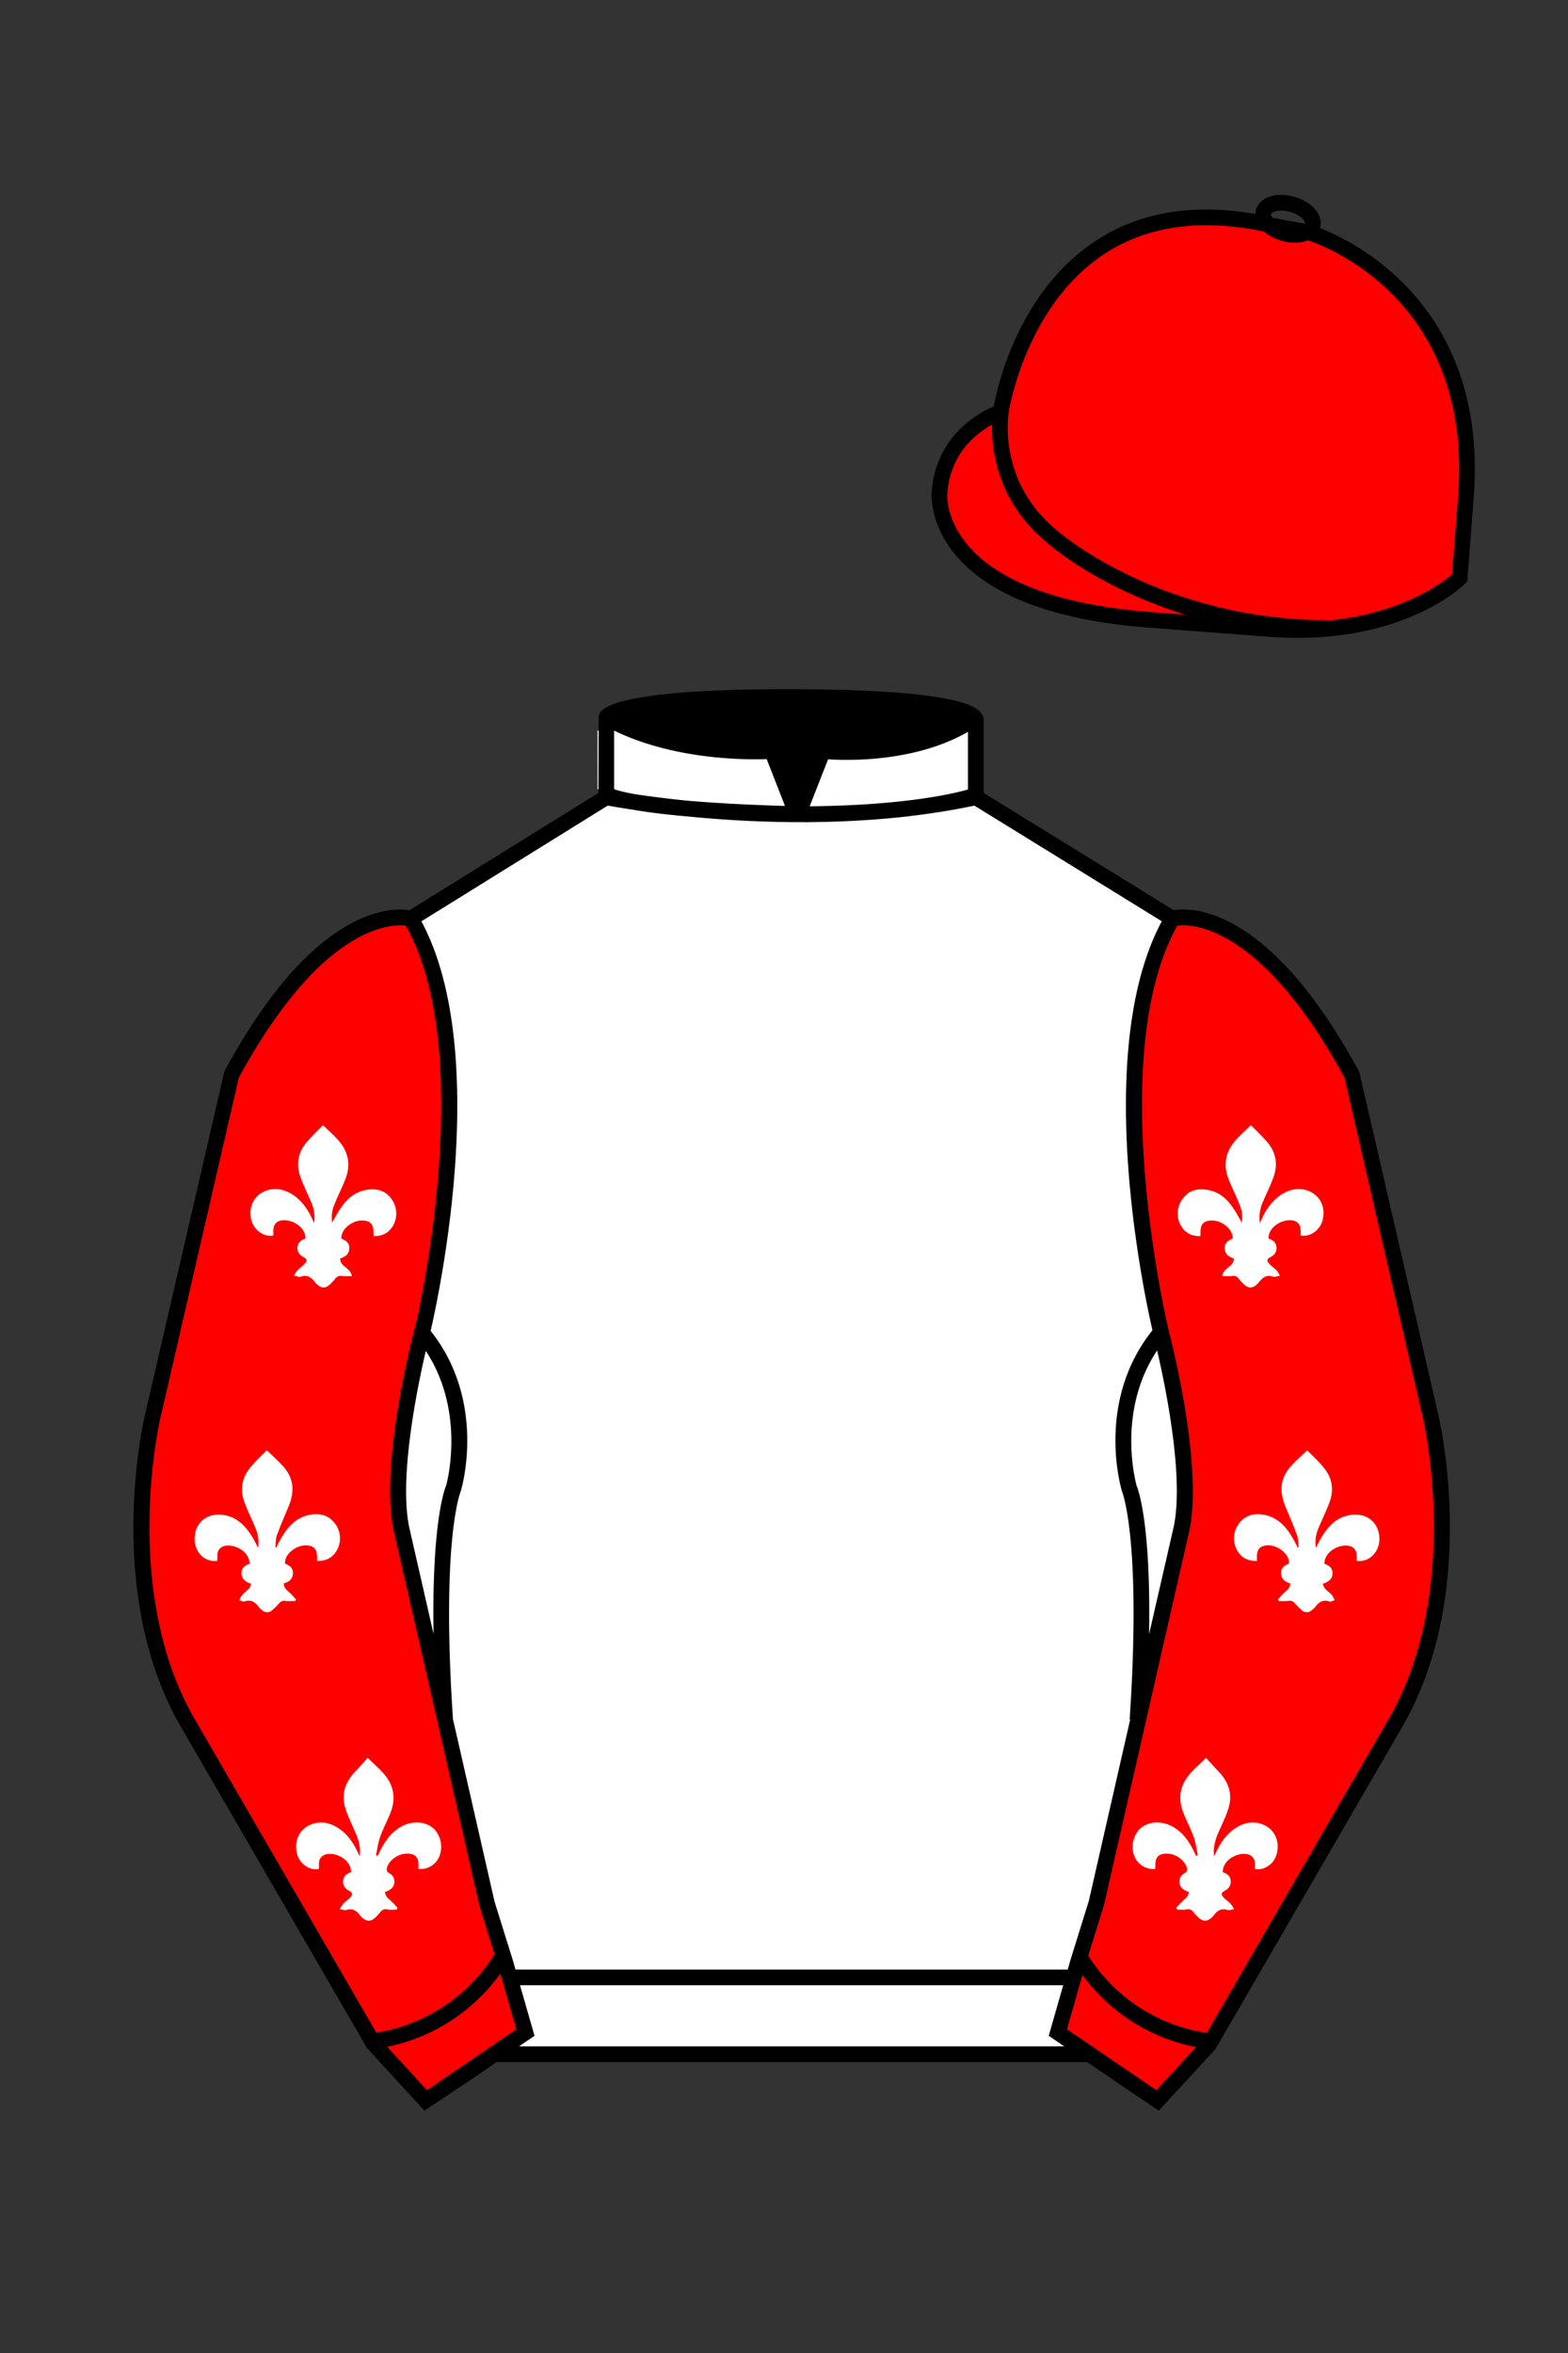 
<svg xmlns="http://www.w3.org/2000/svg" viewBox="0 0 100 150">

	<rect x="0" y="0" width="100" height="150" fill="#333333" stroke="none"/>

	<path d="M74.752 58.99s5.164-1.613 11.451 9.961l5.025 21.795s2.623 11.087-2.232 19.497l-11.869 20.482-3.318 3.605-4.346-2.944H31.484l-1.03.731-3.317 2.213-1.658-1.802-1.659-1.803-5.936-10.241-5.936-10.241c-2.427-4.205-2.985-9.08-2.936-12.902.049-3.823.705-6.595.705-6.595l2.512-10.897 2.512-10.898c3.144-5.787 6.007-8.277 8.084-9.321 2.077-1.043 3.368-.64 3.368-.64l6.228-3.865 6.229-3.865v-5.08s.087-.328 1.571-.655c1.483-.328 4.364-.655 9.95-.655 6.222 0 9.232.368 10.689.737 1.455.369 1.357.737 1.357.737v4.916l12.535 7.73z" fill="#FFFFFF"></path>

<g id="CAP">
	<path fill="#FF0000" d="M83.483 14.819s11.045 3.167 10.006 16.831l-.299 3.929-.098 1.266s-3.854 3.878-12.191 3.244l-7.594-.578c-14.146-1.076-13.389-8.132-13.389-8.132.299-3.929 3.901-5.104 3.901-5.104s2.192-14.981 16.72-12.033l.391.107 2.553.47z"></path>
</g>

	<path fill="#FF0000" d="M27.109 134.103l2.913-1.944 1.434-.999 2.014-1.385-1.298-4.521-1.154-3.698-5.45-23.896c-.876-4.191 1.314-12.492 1.314-12.492s4.328-17.817-.715-26.405c0 0-5.164-1.613-11.452 9.961L9.69 90.519s-2.623 11.088 2.231 19.498l11.871 20.482 3.317 3.604"></path>


	<path fill="#FF0000" d="M73.785 134.1l-2.912-1.944-1.434-1-2.014-1.384 1.297-4.521 1.154-3.698 5.451-23.896c.875-4.191-1.314-12.493-1.314-12.493s-4.328-17.816.715-26.404c0 0 5.164-1.613 11.451 9.961l5.025 21.795s2.623 11.087-2.232 19.497l-11.869 20.482-3.318 3.605"></path>


  <g>
    <path d="M18.76,81.3c.07-.12.14-.24.23-.34.12-.12.27-.22.39-.34.25-.25.23-.35-.07-.51-.22-.11-.36-.34-.34-.59.02-.33.24-.47.51-.56.03-.77-.96-1.32-1.62-1.14-.27.07-.41.28-.43.58,0,.12,0,.24,0,.36-.57.12-1.21-.31-1.39-.94-.24-.85.16-1.68,1-1.94.61-.19,1.19-.03,1.71.33.53.38.89.9,1.16,1.49l.12.27c.07-.46,0-.93-.19-1.35-.22-.52-.48-1.03-.67-1.56-.31-.84-.17-1.63.44-2.31.31-.35.64-.67.99-1.02.64.63,1.37,1.15,1.57,2.08.12.56-.01,1.07-.23,1.58-.2.47-.43.92-.61,1.39-.16.36-.21.77-.15,1.16.21-.35.38-.7.61-1.01.35-.5.79-.89,1.4-1.04.68-.17,1.33-.07,1.76.52.43.56.43,1.34,0,1.9-.28.36-.66.5-1.12.49,0-.07-.01-.13-.01-.18.02-.61-.23-.85-.84-.81-.56.04-1.25.56-1.21,1.15.3.12.55.29.5.69-.04.34-.29.48-.58.58,0,.53.67.58.75,1.12-.2.01-.4.01-.6,0-.17-.05-.35,0-.45.15-.12.16-.26.3-.41.43-.24.2-.45.19-.7,0-.05-.04-.09-.08-.13-.12-.25-.33-.51-.59-.98-.42-.1.03-.22-.03-.39-.06Z" fill="#FFFFFF"></path>
    <path d="M17.02,92.46c.39.37.75.69,1.07,1.05.69.79.69,1.67.29,2.58-.25.6-.51,1.2-.73,1.81-.08.23-.06.49-.09.73l.06.02c.1-.2.2-.4.31-.59.39-.68.89-1.26,1.68-1.46.67-.17,1.32-.07,1.76.53.42.56.42,1.34-.02,1.9-.28.35-.66.49-1.13.48v-.19c.02-.59-.22-.83-.82-.8-.56.03-1.28.57-1.22,1.16.3.12.54.28.5.67-.04.34-.27.5-.58.59-.01.27.17.41.34.56s.3.31.44.46l-.05.1c-.2.01-.4.01-.59,0-.16-.05-.33.01-.43.14-.14.16-.29.31-.45.45-.18.17-.46.17-.64,0-.07-.05-.14-.11-.19-.17-.23-.33-.5-.54-.94-.39-.09.03-.22-.05-.33-.08.05-.11.1-.22.17-.32.14-.15.31-.27.45-.42.06-.09.11-.19.14-.3-.36-.13-.63-.3-.62-.7,0-.34.24-.49.52-.58,0-.77-.93-1.28-1.59-1.14-.27.05-.47.29-.47.57,0,.13,0,.25,0,.38-.8.12-1.49-.57-1.45-1.47.04-.95.75-1.55,1.7-1.47s1.54.69,2,1.45c.12.2.22.42.35.67.07-.45,0-.91-.19-1.32-.22-.53-.48-1.05-.68-1.59-.3-.82-.17-1.58.4-2.25.31-.38.67-.71,1.01-1.05Z" fill="#FFFFFF"></path>
    <path d="M22.94,118.35c.1-.74-.17-1.31-.43-1.88-.19-.43-.4-.86-.52-1.32-.22-.83.05-1.56.63-2.18.28-.29.55-.6.83-.91.67.67,1.4,1.18,1.6,2.1.12.57,0,1.09-.23,1.6-.19.45-.42.89-.58,1.35-.13.37-.18.78-.26,1.17l.1.03s.05-.08.07-.13c.33-.72.75-1.36,1.46-1.75.67-.37,1.55-.35,2.09.18.44.48.56,1.18.3,1.78-.23.5-.76.81-1.31.75,0-.05,0-.11,0-.17.02-.6-.22-.83-.82-.8-.56.03-1.15.5-1.21.99,0,.08.03.16.09.21.26.13.42.31.4.63-.02.29-.2.44-.44.55-.05.02-.09.03-.15.05,0,.26.17.4.34.55.16.15.31.3.45.46l-.05.12c-.19,0-.38.03-.56,0-.18-.06-.38,0-.49.17-.11.14-.23.27-.37.39-.26.21-.48.2-.74-.01-.06-.04-.1-.09-.15-.14-.23-.33-.49-.52-.92-.38-.1.03-.23-.03-.41-.06.07-.12.15-.24.24-.35.11-.12.25-.21.37-.32.26-.26.25-.36-.06-.53-.22-.11-.35-.34-.33-.59.02-.33.24-.47.51-.56.02-.77-.94-1.3-1.6-1.14-.26.06-.45.29-.45.56,0,.13,0,.25,0,.38-.59.11-1.22-.32-1.39-.95-.23-.85.15-1.65.98-1.93.6-.2,1.19-.05,1.71.31.55.38.9.91,1.18,1.5.03.07.06.14.13.27Z" fill="#FFFFFF"></path>
  </g>
  <g>
    <path d="M81.62,81.3c-.07-.12-.14-.24-.23-.34-.12-.12-.27-.22-.39-.34-.25-.25-.23-.35.07-.51.22-.11.36-.34.34-.59-.02-.33-.24-.47-.51-.56-.03-.77.96-1.32,1.62-1.14.27.07.41.28.43.58,0,.12,0,.24,0,.36.57.12,1.21-.31,1.39-.94.24-.85-.16-1.68-1-1.94-.61-.19-1.19-.03-1.71.33-.53.38-.89.9-1.16,1.49l-.12.27c-.07-.46,0-.93.19-1.35.22-.52.48-1.03.67-1.56.31-.84.17-1.63-.44-2.31-.31-.35-.64-.67-.99-1.02-.64.63-1.37,1.15-1.57,2.08-.12.56.01,1.07.23,1.58.2.47.43.92.61,1.39.16.36.21.77.15,1.16-.21-.35-.38-.7-.61-1.01-.35-.5-.79-.89-1.4-1.04-.68-.17-1.33-.07-1.76.52-.43.56-.43,1.34,0,1.9.28.36.66.5,1.12.49,0-.07.01-.13.01-.18-.02-.61.23-.85.84-.81.56.04,1.25.56,1.21,1.15-.3.12-.55.29-.5.69.04.34.29.48.58.58,0,.53-.67.58-.75,1.12.2.01.4.01.6,0,.17-.05.35,0,.45.15.12.16.26.3.41.43.24.2.45.19.7,0,.05-.04.09-.08.13-.12.25-.33.51-.59.98-.42.1.03.22-.03.39-.06Z" fill="#FFFFFF"></path>
    <path d="M83.36,92.46c-.39.37-.75.69-1.07,1.05-.69.79-.69,1.67-.29,2.58.25.6.51,1.2.73,1.81.08.23.06.49.09.73l-.06.02c-.1-.2-.2-.4-.31-.59-.39-.68-.89-1.26-1.68-1.46-.67-.17-1.32-.07-1.76.53-.42.56-.42,1.34.02,1.9.28.35.66.49,1.13.48v-.19c-.02-.59.22-.83.82-.8.56.03,1.28.57,1.22,1.16-.3.12-.54.28-.5.67.04.34.27.5.58.59.01.27-.17.41-.34.56s-.3.31-.44.46l.05.1c.2.01.4.01.59,0,.16-.05.33.01.43.14.14.16.29.31.45.45.18.17.46.17.64,0,.07-.05.14-.11.19-.17.23-.33.5-.54.94-.39.09.03.22-.05.33-.08-.05-.11-.1-.22-.17-.32-.14-.15-.31-.27-.45-.42-.06-.09-.11-.19-.14-.3.36-.13.63-.3.62-.7,0-.34-.24-.49-.52-.58,0-.77.93-1.28,1.59-1.14.27.05.47.29.47.57,0,.13,0,.25,0,.38.8.12,1.49-.57,1.45-1.47-.04-.95-.75-1.55-1.7-1.47s-1.54.69-2,1.45c-.12.2-.22.42-.35.67-.07-.45,0-.91.19-1.32.22-.53.48-1.05.68-1.59.3-.82.17-1.58-.4-2.25-.31-.38-.67-.71-1.01-1.05Z" fill="#FFFFFF"></path>
    <path d="M77.43,118.35c-.1-.74.17-1.31.43-1.88.19-.43.4-.86.52-1.32.22-.83-.05-1.56-.63-2.18-.28-.29-.55-.6-.83-.91-.67.67-1.4,1.18-1.6,2.1-.12.57,0,1.09.23,1.6.19.45.42.89.58,1.35.13.37.18.78.26,1.17l-.1.03s-.05-.08-.07-.13c-.33-.72-.75-1.36-1.46-1.75-.67-.37-1.55-.35-2.09.18-.44.48-.56,1.18-.3,1.78.23.5.76.81,1.31.75,0-.05,0-.11,0-.17-.02-.6.22-.83.82-.8.56.03,1.15.5,1.21.99,0,.08-.03.16-.09.21-.26.13-.42.31-.4.63.02.29.2.44.44.55.05.02.09.03.15.05,0,.26-.17.4-.34.55-.16.15-.31.3-.45.46l.05.12c.19,0,.38.03.56,0,.18-.06.38,0,.49.17.11.14.23.27.37.39.26.21.48.2.74-.01.06-.04.1-.09.15-.14.23-.33.49-.52.92-.38.1.03.23-.03.41-.06-.07-.12-.15-.24-.24-.35-.11-.12-.25-.21-.37-.32-.26-.26-.25-.36.06-.53.22-.11.35-.34.33-.59-.02-.33-.24-.47-.51-.56-.02-.77.94-1.3,1.6-1.14.26.06.45.29.45.56,0,.13,0,.25,0,.38.59.11,1.22-.32,1.39-.95.23-.85-.15-1.65-.98-1.93-.6-.2-1.19-.05-1.71.31-.55.38-.9.91-1.18,1.5-.03.07-.06.14-.13.27Z" fill="#FFFFFF"></path>
  </g>


	<path fill="#FFFFFF" d="M47.835 48.387l1.188 2.979s-8-.104-10.917-1.063v-3.75c0 .001 3.843 2.084 9.729 1.834zm3.948 0l-1.219 3c5.563.094 10.125-1.063 10.125-1.063v-3.688c-3.656 2.033-8.906 1.751-8.906 1.751z"></path>


	<path fill="#fff" d="M25.587 97.434c-.875-4.191 1.313-12.492 1.313-12.492 3.678 4.398 2.014 9.944 2.014 9.944s-1.313 2.917-.525 14.753l-2.802-12.205z"></path>
	<path fill="#fff" d="M75.345 97.434c.877-4.191-1.313-12.492-1.313-12.492-3.678 4.398-2.014 9.944-2.014 9.944s1.313 2.917.525 14.753l2.802-12.205z"></path>
	<path d="M84.819 40.543c-11.27 0-17.779-5.718-18.052-5.961-4.297-3.521-3.444-8.346-3.406-8.55l.982.184c-.033.181-.769 4.457 3.075 7.606.08.071 6.532 5.721 17.403 5.721h.09l.002 1h-.094z
	M82.73 40.661c-.596 0-1.218-.023-1.867-.072l-7.593-.579c-6.005-.457-10.158-2.021-12.344-4.647-1.696-2.038-1.513-3.956-1.504-4.037.271-3.571 3.034-5.027 3.952-5.415.256-1.371 1.571-7.096 6.191-10.343 2.977-2.091 6.7-2.705 11.074-1.816l.423.115 2.559.471c.114.033 11.425 3.44 10.367 17.35l-.411 5.379-.13.13c-.151.154-3.53 3.464-10.717 3.464zm-5.795-26.304c-2.591 0-4.87.677-6.794 2.03-4.813 3.383-5.817 9.896-5.826 9.961l-.045.305-.294.098c-.134.044-3.289 1.132-3.558 4.667-.008.078-.137 1.629 1.303 3.337 1.386 1.645 4.527 3.718 11.625 4.258l7.594.578c7.166.546 10.944-2.356 11.67-2.982l.381-4.997c.977-12.83-9.1-16.144-9.624-16.307l-2.958-.58a17.567 17.567 0 0 0-3.474-.368z
	M82.73 40.661c-.596 0-1.218-.023-1.867-.072l-7.593-.579c-6.005-.457-10.158-2.021-12.344-4.647-1.696-2.038-1.513-3.956-1.504-4.037.271-3.571 3.034-5.027 3.952-5.415.256-1.371 1.571-7.096 6.191-10.343 2.977-2.091 6.7-2.705 11.074-1.816l.423.115 2.559.471c.114.033 11.425 3.44 10.367 17.35l-.411 5.379-.13.13c-.151.154-3.53 3.464-10.717 3.464zm-5.795-26.304c-2.591 0-4.87.677-6.794 2.03-4.813 3.383-5.817 9.896-5.826 9.961l-.045.305-.294.098c-.134.044-3.289 1.132-3.558 4.667-.008.078-.137 1.629 1.303 3.337 1.386 1.645 4.527 3.718 11.625 4.258l7.594.578c7.166.546 10.944-2.356 11.67-2.982l.381-4.997c.977-12.83-9.1-16.144-9.624-16.307l-2.958-.58a17.567 17.567 0 0 0-3.474-.368z
	M82.574 15.469a3.11 3.11 0 0 1-.82-.114c-.686-.19-1.256-.589-1.524-1.066-.169-.299-.215-.613-.132-.908.223-.802 1.273-1.161 2.436-.838.685.189 1.255.587 1.524 1.065.169.299.215.614.132.91-.082.295-.282.54-.58.709-.285.16-.646.242-1.036.242zm-.858-2.042c-.389 0-.63.131-.655.223-.009.033.005.087.039.147.104.185.409.452.922.594.513.143.91.07 1.095-.035.061-.035.101-.074.109-.107l.001-.002c.01-.033-.005-.088-.04-.149-.104-.185-.408-.451-.92-.593a2.105 2.105 0 0 0-.551-.078z
	M73.901 134.551l-7.018-4.773 1.396-4.866 1.157-3.71 5.441-23.858c.839-4.021-1.289-12.173-1.311-12.254-.181-.745-4.32-18.123.767-26.785l.099-.167.184-.057c.229-.071 5.632-1.596 12.04 10.199l.048.126 5.025 21.795c.108.458 2.611 11.375-2.287 19.859L77.51 130.632l-3.609 3.919zm-5.857-5.19l5.701 3.883 2.991-3.249 11.842-20.436c4.696-8.134 2.204-19.022 2.179-19.131l-5.011-21.731c-5.364-9.843-9.742-9.825-10.658-9.696-4.709 8.387-.593 25.667-.55 25.842.088.334 2.206 8.455 1.317 12.714l-5.453 23.905-1.164 3.736-1.194 4.163zM27.069 134.554l-3.671-4.006-11.871-20.482c-4.897-8.485-2.394-19.403-2.284-19.864l5.071-21.919c6.411-11.799 11.813-10.27 12.04-10.199l.185.057.098.167c5.087 8.663.948 26.041.77 26.776-.024.091-2.152 8.245-1.31 12.271l5.448 23.888 1.144 3.661 1.4 4.877-7.02 4.773zm-2.834-4.555l2.99 3.248 5.702-3.883-1.198-4.175-1.151-3.688-5.46-23.934c-.893-4.267 1.227-12.388 1.317-12.731.04-.165 4.155-17.44-.551-25.829-.909-.107-5.339-.069-10.661 9.692l-5.008 21.729c-.026.111-2.519 11.001 2.176 19.136l11.844 20.435z
	M23.777 130.604l-.057-.998c.049-.003 4.939-.348 7.894-5.146l.852.523c-3.237 5.258-8.468 5.609-8.689 5.621z
	M27.903 109.751l-2.805-12.215c-.89-4.259 1.229-12.379 1.319-12.723l.247-.935.621.742c3.807 4.551 2.18 10.171 2.109 10.408-.034.087-1.268 3.124-.505 14.576l-.986.147zm-1.827-12.425l1.575 6.859c-.126-7.325.762-9.403.808-9.505-.004 0 1.317-4.618-1.323-8.591-.54 2.327-1.721 8.062-1.06 11.237zM51.09 52.412c-6.99 0-12.442-1.079-12.523-1.095l.198-.98c.12.025 12.197 2.409 23.363.001l.211.978c-3.813.822-7.727 1.096-11.249 1.096z
	M51.547 52.42l-.754-.02c-10.628-.278-12.238-1.21-12.453-1.394l.65-.76-.325.38.288-.408c.059.036 1.529.871 11.112 1.161l-1.17-2.989c-1.409.054-6.492.059-10.477-2.209l.494-.869c4.315 2.455 10.223 2.065 10.282 2.063l.367-.026 1.986 5.071z
	M50.904 52.404h-.733l1.983-5.065.379.041c.058.007 5.735.577 9.436-2.061l.58.814c-3.475 2.477-8.334 2.363-9.738 2.272L51.638 51.4c7.338-.069 10.418-1.167 10.449-1.178l.344.939c-.139.051-3.485 1.243-11.527 1.243z
	M73.031 109.751l-.986-.146c.762-11.452-.472-14.489-.484-14.519-.092-.295-1.719-5.915 2.088-10.466l.621-.742.246.935c.091.344 2.209 8.465 1.318 12.723l-.002.01-2.801 12.205zm.766-23.661c-2.652 3.985-1.314 8.603-1.3 8.652.027.051.912 2.12.786 9.44l1.573-6.856c.663-3.176-.518-8.911-1.059-11.236zM32.544 125.555h35.971v1H32.544zM77.101 130.604c-.222-.012-5.455-.362-8.689-5.621l.852-.523c2.964 4.818 7.844 5.144 7.893 5.146l-.056.998zM50.949 44.453c9.949 0 11.197 1.295 11.197 1.295-3.447 2.682-9.653 2.065-9.653 2.065l-1.61 3.884-1.652-3.822c-8.023 0-10.431-2.188-10.431-2.188s1.083-1.234 12.149-1.234z
	M73.899 134.553l-4.575-3.1H31.658l-.9.639-3.685 2.459-3.671-4.007-11.871-20.482c-2.565-4.445-3.049-9.609-3.003-13.16.049-3.834.691-6.588.719-6.703l5.071-21.919c2.657-4.891 5.449-8.097 8.299-9.529 1.731-.87 2.992-.805 3.498-.724l12.051-7.479.017-4.93c.111-.418.748-.75 1.947-1.015 2.004-.442 5.388-.667 10.058-.667 5.202 0 8.839.253 10.812.752.907.23 1.427.502 1.636.857a.696.696 0 0 1 .099.391v4.611l12.125 7.479c1.135-.186 6.067-.296 11.799 10.253l.048.126L91.732 90.2c.108.458 2.611 11.375-2.287 19.859L77.51 130.632l-3.611 3.921zm-49.659-4.558l2.99 3.249 4.109-2.791h38.292l4.116 2.789 2.989-3.247 11.842-20.436c4.701-8.143 2.204-19.022 2.179-19.131l-5.011-21.732c-5.95-10.916-10.79-9.678-10.836-9.661l-.212.061-.194-.114-12.771-7.877v-5.079c-.095-.068-.353-.209-.98-.369-1.301-.329-4.189-.722-10.566-.722-5.727 0-8.513.35-9.842.644-.712.157-1.041.303-1.179.382v5.143l-12.887 7.998-.218-.068c-.006-.002-1.155-.315-2.994.609-1.825.917-4.664 3.233-7.837 9.053l-5.008 21.729c-.007.03-.645 2.771-.692 6.489-.044 3.425.417 8.398 2.869 12.646l11.841 20.435zm14.835-83.971z
	" fill="#000000"></path>

</svg>
